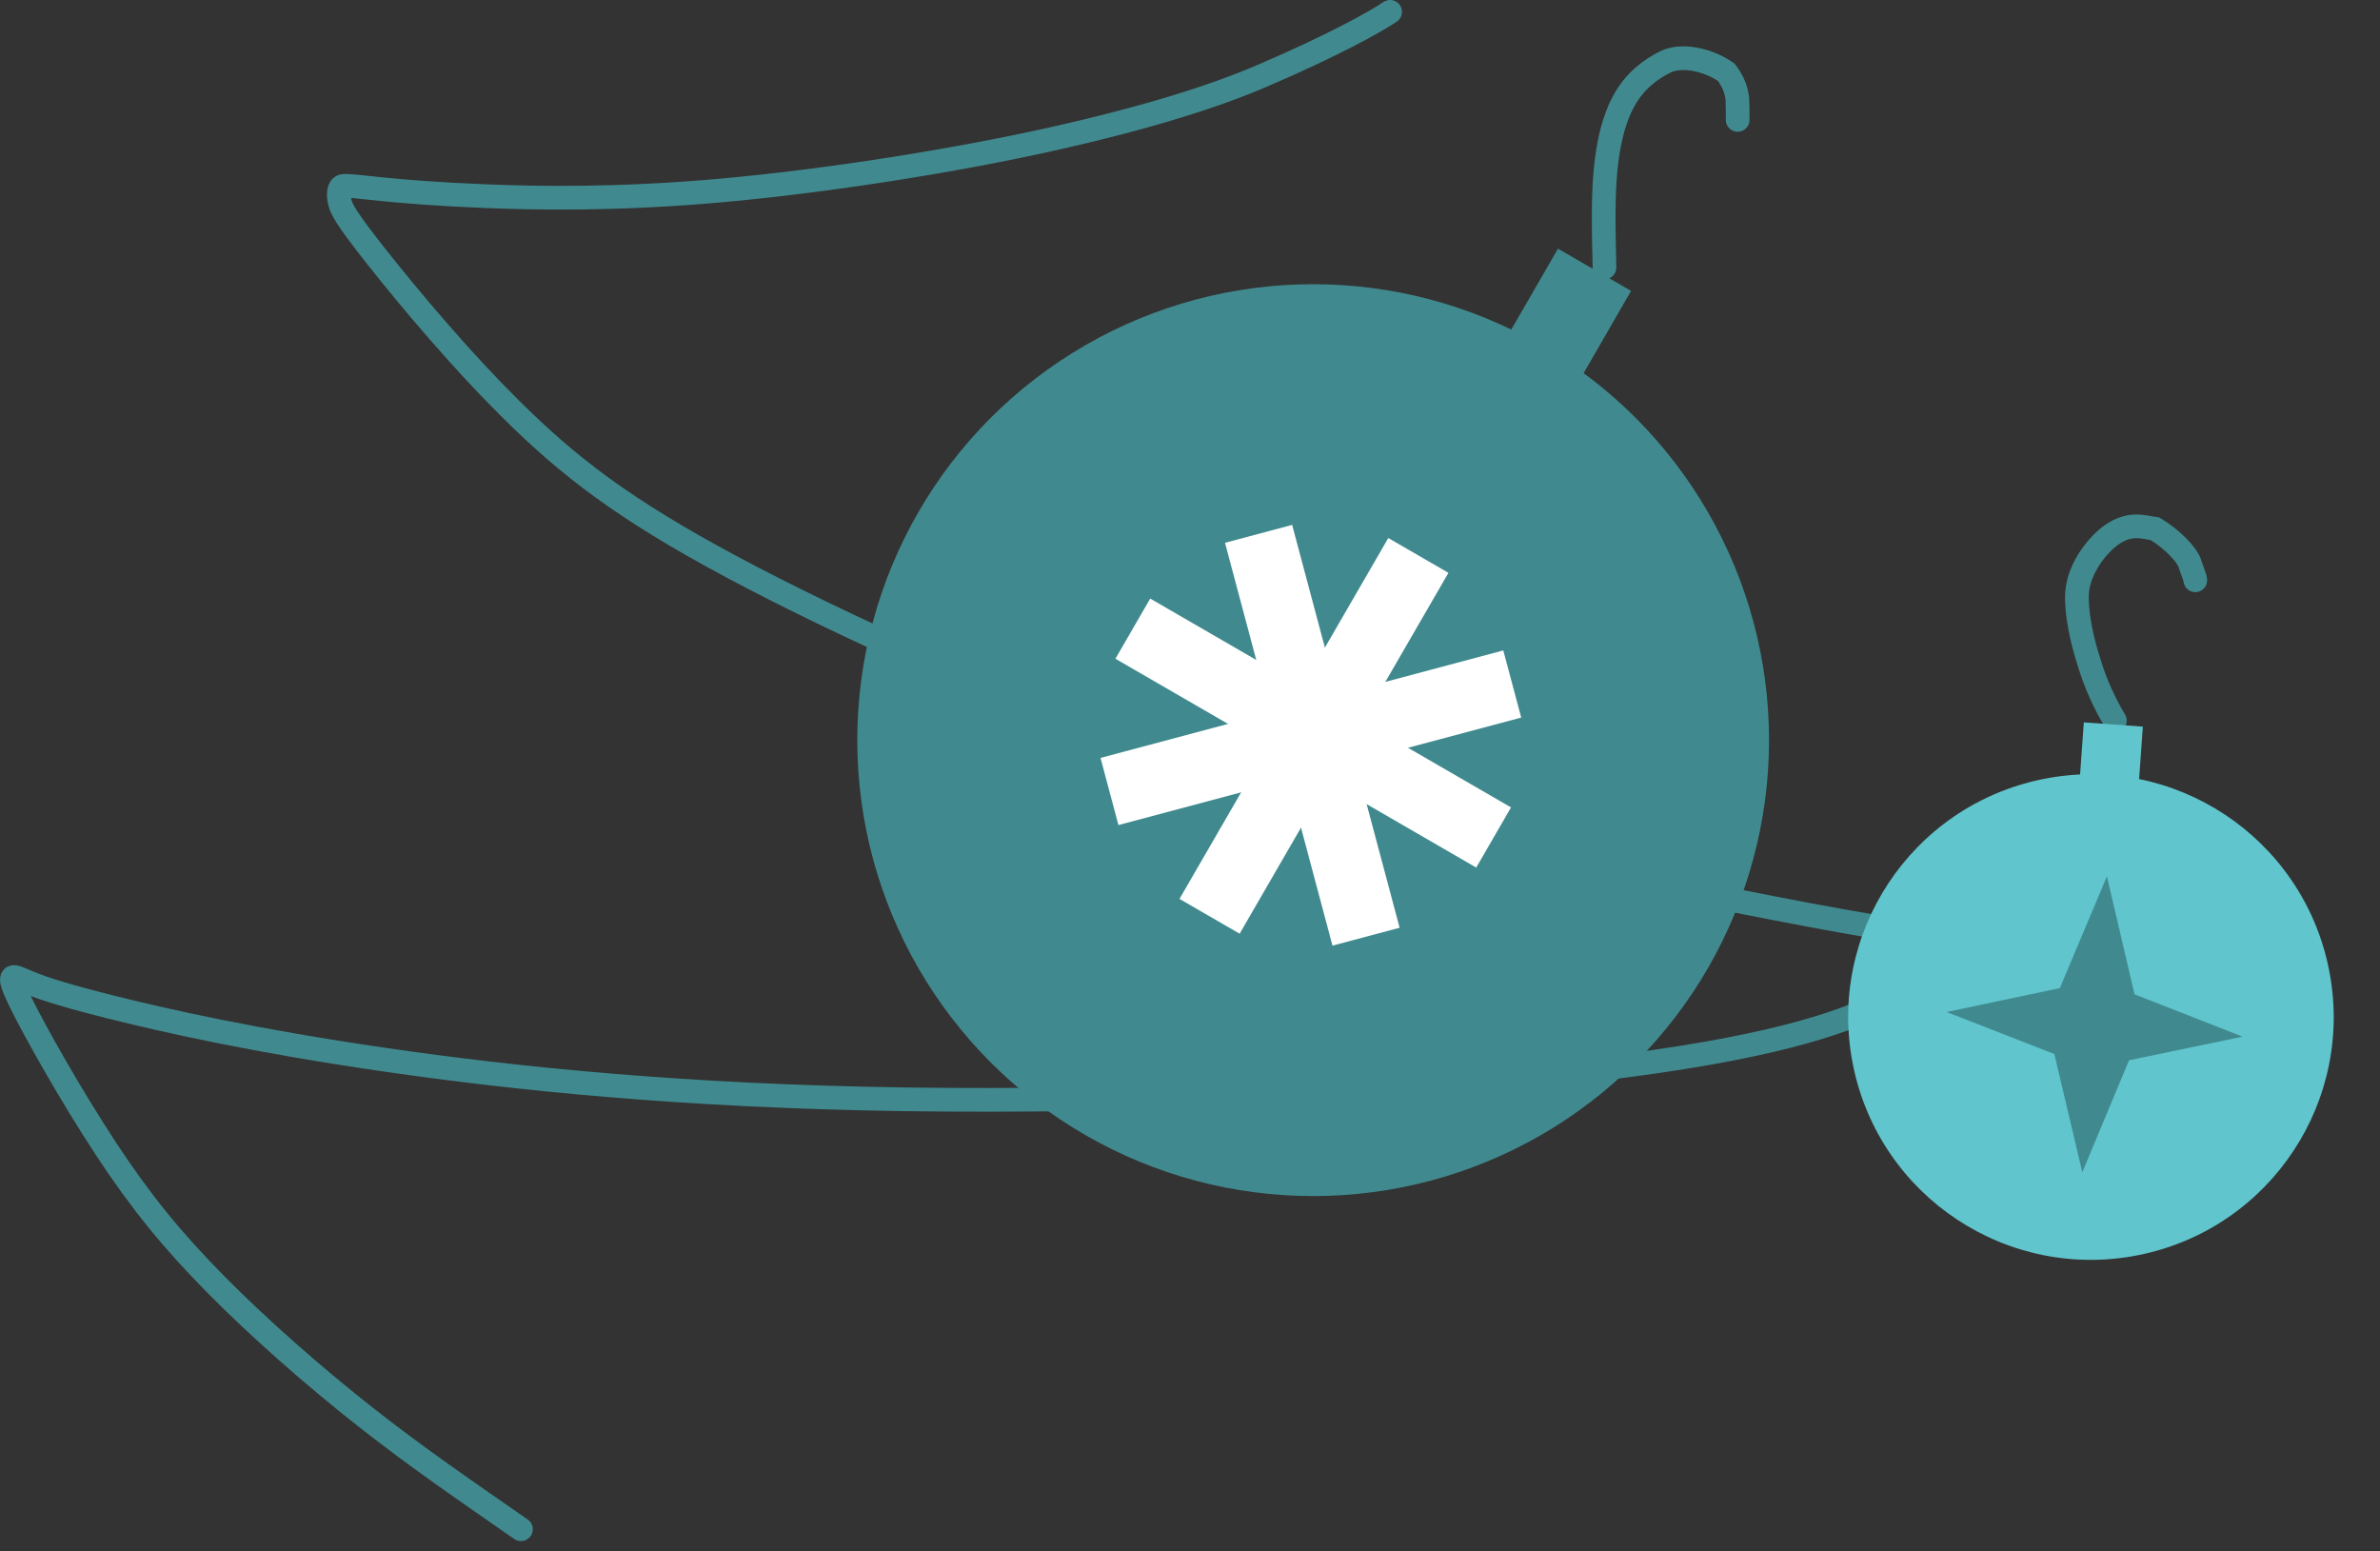 <?xml version="1.0" encoding="UTF-8"?> <svg xmlns="http://www.w3.org/2000/svg" width="201" height="131" viewBox="0 0 201 131" fill="none"><rect x="0" y="0" width="201" height="131" fill="#333333" stroke="none"/><path d="M117.401 1C116.174 1.827 112.561 3.855 106.462 6.458C102.625 8.096 97.085 9.893 88.856 11.736C80.626 13.578 69.826 15.286 60.869 16.087C51.911 16.888 45.125 16.729 40.955 16.562C32.834 16.238 29.88 15.614 28.998 15.701C28.61 15.739 28.538 16.382 28.686 17.028C28.833 17.675 29.252 18.463 31.819 21.71C34.386 24.957 39.088 30.638 43.989 35.378C48.889 40.117 53.847 43.744 63.515 48.776C73.184 53.809 87.413 60.139 100.774 64.705C114.135 69.271 126.197 71.881 134.248 73.568C142.299 75.255 145.974 75.94 149.881 76.706C157.823 78.263 164.575 79.288 167.991 79.714C168.759 79.81 164.719 82.059 158.432 84.961C154.142 86.941 147.196 88.955 132.428 90.572C117.66 92.19 95.172 93.096 76.49 92.83C57.807 92.564 43.611 91.098 32.515 89.488C21.42 87.879 13.855 86.169 9.216 85.001C4.576 83.832 3.09 83.255 2.053 82.805C1.017 82.356 0.474 82.05 1.72 84.594C2.965 87.138 6.015 92.541 8.927 96.975C11.839 101.409 14.52 104.71 18.192 108.427C21.863 112.145 26.445 116.178 30.886 119.671C35.326 123.163 39.487 125.994 43.997 129.133" stroke="#408A8F" stroke-width="2" stroke-linecap="round"></path><circle cx="110.901" cy="62.5" r="38.5" fill="#408A8F"></circle><rect x="131.577" y="21" width="7.13" height="9.981" transform="rotate(30 131.577 21)" fill="#408A8F"></rect><path d="M135.504 22.58C135.504 22.568 135.504 22.557 135.473 21.121C135.441 19.684 135.378 16.824 135.572 14.61C135.9 10.873 136.792 9.158 137.128 8.54C138.097 6.755 139.476 5.825 140.595 5.253C141.999 4.535 144.239 5.029 145.785 6.097C146.404 6.896 146.656 7.665 146.727 8.375C146.751 8.828 146.751 9.467 146.751 10.126" stroke="#408A8F" stroke-width="2" stroke-linecap="round"></path><path d="M178.61 60.843C178.223 60.226 177.261 58.502 176.599 56.467C176.152 55.091 175.441 52.821 175.401 50.5C175.362 48.179 177.07 46.213 177.901 45.5C179.751 43.914 181.141 44.561 182.016 44.658C183.565 45.613 184.679 46.851 184.924 47.533C185.012 47.847 185.387 48.743 185.401 49" stroke="#408A8F" stroke-width="2" stroke-linecap="round"></path><circle cx="176.588" cy="85.883" r="20.5" transform="rotate(-11.541 176.588 85.883)" fill="#60C5CD"></circle><rect x="175.986" y="61" width="5" height="7" transform="rotate(4.107 175.986 61)" fill="#60C5CD"></rect><rect x="117.247" y="45.434" width="5.868" height="35.206" transform="rotate(30.059 117.247 45.434)" fill="white"></rect><rect x="126.959" y="54.925" width="5.868" height="35.206" transform="rotate(75.059 126.959 54.925)" fill="white"></rect><rect x="127.612" y="68.181" width="5.868" height="35.206" transform="rotate(120.059 127.612 68.181)" fill="white"></rect><rect x="118.203" y="78.339" width="5.868" height="35.206" transform="rotate(165.059 118.203 78.339)" fill="white"></rect><path d="M177.938 74L180.269 83.962L189.396 87.537L179.805 89.534L175.859 98.994L173.498 89.009L164.401 85.457L173.962 83.438L177.938 74Z" fill="#408A8F"></path></svg> 